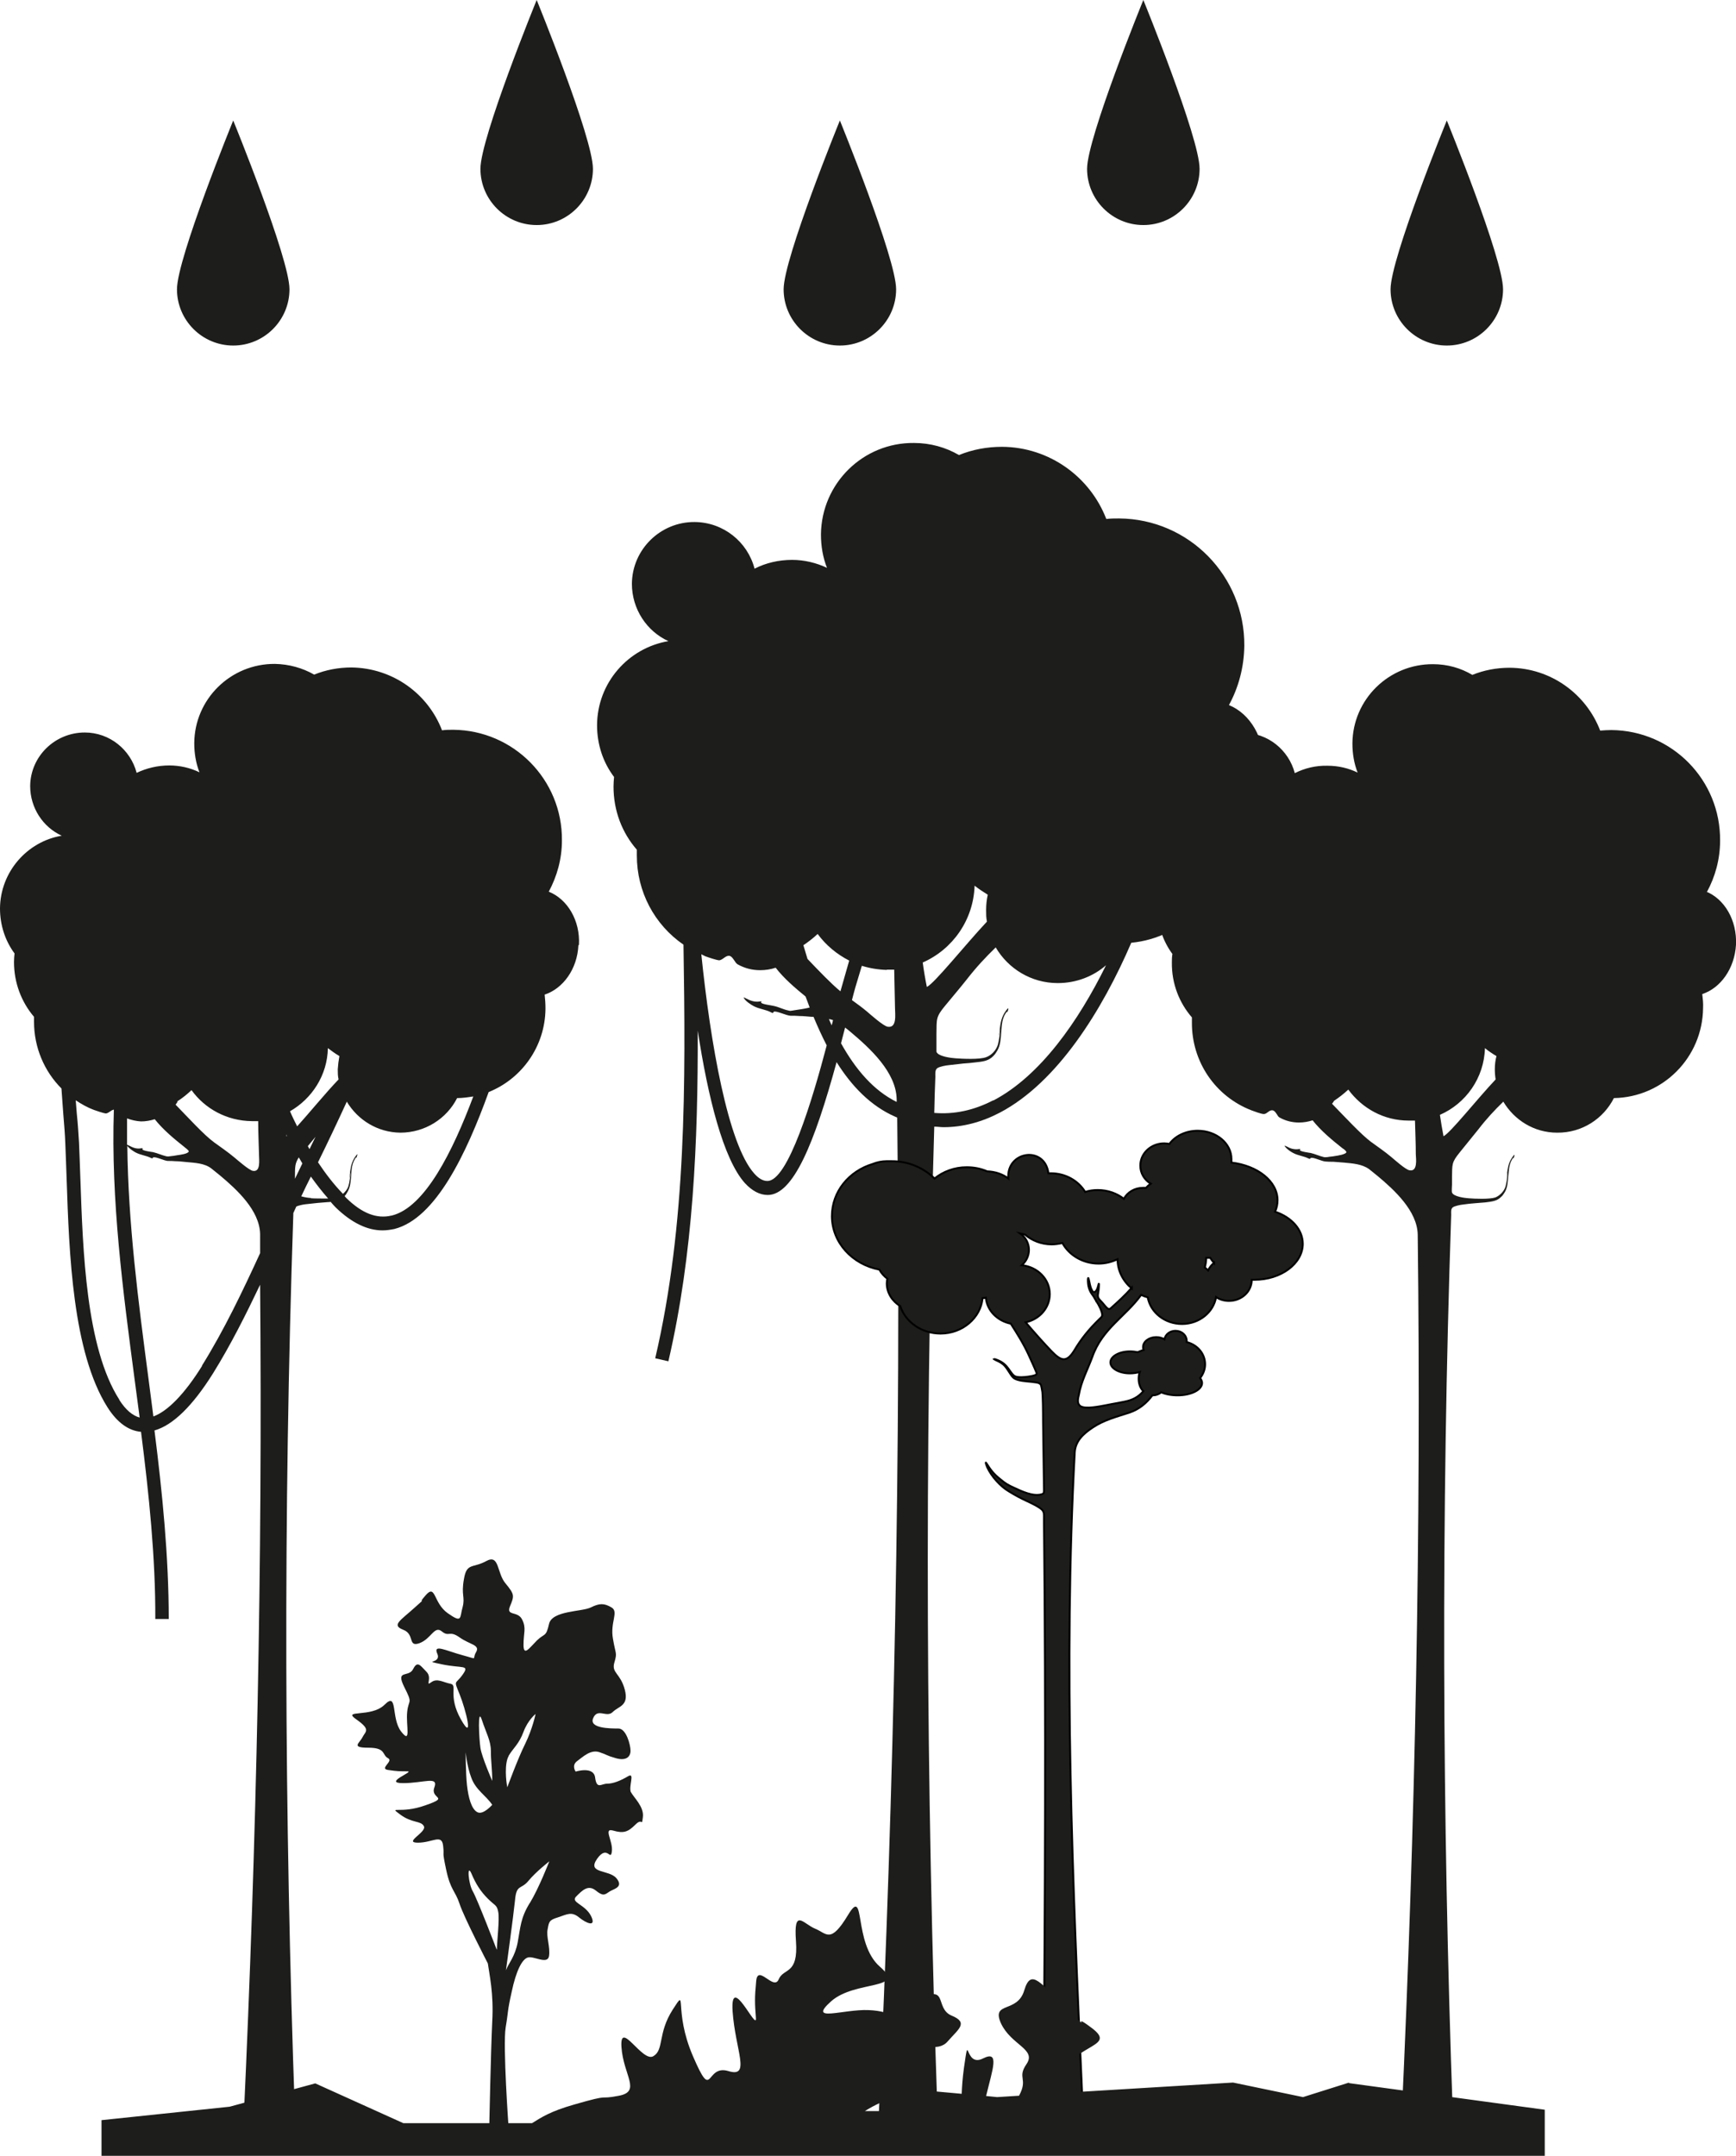 <?xml version="1.0" encoding="UTF-8"?> <svg xmlns="http://www.w3.org/2000/svg" id="Layer_2" viewBox="0 0 63.27 78.55"><defs><style>.cls-1{stroke:#010101;stroke-miterlimit:22.93;stroke-width:.07px;}.cls-1,.cls-2,.cls-3{fill:#1d1d1b;}.cls-1,.cls-3{fill-rule:evenodd;}</style></defs><g id="ELINYMPÄRISTÖT"><g id="sademetsä"><path class="cls-2" d="M23,65.32c-.11-.22.16-.76-.11-.6-.27.16-.54.27-.76.27s-.38.22-.44-.22c-.05-.43-.71-.22-.71-.22,0,0-.16-.22.05-.38.22-.16.49-.43.81-.33.33.11.22.11.6.22.38.11.54-.05.54-.27s-.16-.81-.44-.81-1.09,0-.92-.38c.16-.38.49,0,.71-.22.22-.22.6-.22.44-.82-.16-.6-.49-.6-.38-.98s.05-.27-.05-.87c-.11-.6.22-.98-.05-1.14-.27-.16-.44-.16-.76,0-.33.16-1.41.11-1.52.6-.11.49-.16.33-.44.6-.27.27-.49.6-.49.16s.11-.6-.05-.92c-.16-.33-.6-.11-.44-.49.16-.38.16-.43-.16-.82-.33-.38-.22-1.09-.71-.82-.49.27-.71.05-.81.65-.11.6.05.65-.05,1.03-.11.38,0,.6-.54.22-.54-.38-.43-1.09-.81-.65-.38.43.16-.05-.38.43-.54.49-.87.65-.44.82.44.16.16.65.6.49.43-.16.54-.65.81-.43.27.22.27-.05.65.22.38.27.76.27.6.54-.16.27.11.27-.49.11-.6-.16-1.09-.43-.92-.05.16.38-.6.22.16.38.76.16,1.03,0,.76.38-.27.38-.33.16-.11.71.22.54.54,1.79.05.92-.49-.87-.11-1.25-.38-1.3-.27-.05-.49-.22-.71-.05-.22.16.05-.16-.16-.38-.22-.22-.33-.43-.49-.11-.16.33-.65,0-.33.65.33.65.16.43.11.92-.05.49.16,1.2-.22.71-.38-.49-.11-1.47-.6-.98-.49.49-1.58.16-1.03.54.54.38.33.43.22.65-.11.22-.43.38.22.38s.49.27.71.38c.22.11-.33.38,0,.43.33.05.43.05.71.05s-.92.43-.16.43,1.3-.27,1.14.16c-.16.43.6.33-.33.65-.92.33-1.36,0-.92.33.44.33.76.22.87.43.11.22-.76.6-.22.6s.87-.33.92.11c.05.44-.05.11.11.87s.33.76.49,1.25c.16.49,1.03,2.17,1.03,2.17.05.38.22,1.09.16,2.12-.05,1.03-.11,3.91-.11,3.91h.71s-.22-3.04-.11-3.7c.11-.65.05-.54.22-1.3.16-.76.38-1.2.6-1.25.22-.05.71.27.76-.05.05-.33-.11-.71-.05-.98.05-.27.05-.33.38-.43.33-.11.49-.22.76,0,.27.22.65.38.44-.05-.22-.43-.76-.49-.54-.71.22-.22.43-.44.71-.22.27.22.33.16.49.05.16-.11.54-.16.27-.49-.27-.33-1.09-.16-.71-.71.38-.54.49.11.54-.27.05-.38-.33-.87.05-.76.38.11.54.05.81-.22.27-.27.22.11.27-.27.05-.38-.33-.71-.44-.92ZM17.56,62.66c.16.49.33.76.33,1.14s.05.65.05,1.09c0,0-.38-.87-.43-1.2-.05-.33-.11-1.52.05-1.03ZM16.96,63.75s.05.6.22,1.03c.16.44.54.65.76.98,0,0-.33.38-.54.27-.22-.11-.33-.54-.38-.98s-.05-1.3-.05-1.3ZM18.1,71.03s-.71-1.85-.87-2.12c-.16-.27-.22-1.03-.05-.65.16.38.33.65.6.92.27.27.33.22.38.49.05.27-.05,1.09-.05,1.36ZM18.54,63.97c.16-.27.38-.43.54-.87.16-.43.44-.65.44-.65,0,0-.11.54-.38,1.09-.27.54-.65,1.58-.65,1.58-.05-.22-.11-.87.05-1.14ZM19.3,69.35c-.33.54-.33.87-.43,1.41s-.33.76-.43,1.03c0,0,.27-1.96.33-2.55.05-.6.22-.38.49-.71.27-.33.76-.71.76-.71,0,0-.38.98-.71,1.52Z"></path><path class="cls-3" d="M46.05,27.93c.05-1.03-.48-1.92-1.26-2.24.35-.64.55-1.38.56-2.16.02-2.54-2.02-4.62-4.56-4.64-.16,0-.32,0-.47.02-.59-1.53-2.07-2.62-3.8-2.63-.55,0-1.08.1-1.57.3-.48-.28-1.04-.44-1.64-.44-1.85-.02-3.37,1.47-3.39,3.33,0,.43.07.84.22,1.22-.38-.18-.82-.29-1.27-.29-.49,0-.96.11-1.37.32-.25-.97-1.13-1.69-2.18-1.7-1.25-.01-2.28,1-2.29,2.25,0,.92.54,1.73,1.33,2.09-1.47.25-2.59,1.52-2.6,3.06,0,.71.22,1.36.62,1.89-.01.12-.02.23-.02.35,0,.88.31,1.68.85,2.3,0,.07,0,.14,0,.21,0,1.32.64,2.52,1.7,3.25.08,5.03.11,10.2-1.03,15.07l.48.11c.91-3.92,1.08-8,1.07-12.05.37,2.42.93,4.68,1.72,5.56.26.28.54.43.83.43h0c.93,0,1.7-1.88,2.51-4.84.56.89,1.25,1.6,2.14,1.99.02.01.05.02.07.03.14,12.19-.11,24.34-.68,36.51.72-.07,1.43-.13,2.15-.2-.42-11.99-.48-23.99-.12-35.98.11,0,.23.02.34.02.69,0,1.38-.18,2.05-.53,2.11-1.11,3.74-3.75,4.79-6.19,1.92-.18,3.44-1.78,3.45-3.75,0-.2-.01-.39-.04-.58.77-.26,1.37-1.08,1.42-2.07ZM36,32.6c-.04.18-.06.36-.06.56,0,.14,0,.28.03.42-.78.83-1.91,2.25-2.19,2.38-.06-.29-.11-.59-.15-.89,1.09-.48,1.85-1.55,1.89-2.8.15.12.32.23.48.33ZM32.32,35.33c.09,0,.18,0,.27,0,.01.47.02.94.03,1.41,0,.21.08.73-.27.67-.16-.03-.62-.44-.76-.56-.18-.15-.36-.28-.54-.41.05-.19.09-.35.12-.45.08-.26.16-.53.24-.8.29.09.59.14.91.15ZM30.31,37.36c-.03-.08-.07-.15-.1-.23.05.01.1.02.15.04-.01.06-.03.12-.05.19ZM30.95,35c-.08.28-.16.56-.24.84-.02.07-.05.17-.08.28-.33-.27-.79-.75-1.2-1.18-.05-.17-.1-.33-.15-.5.18-.12.36-.26.52-.41.3.41.7.74,1.15.97ZM27.96,43.03h0c-.15,0-.31-.09-.47-.27-.96-1.07-1.6-4.77-1.93-7.99.05.02.09.05.14.07.1.04.41.14.5.15.09,0,.18-.09.25-.13.18-.1.24.04.33.16.03.05.06.09.11.12.25.14.53.21.81.21.2,0,.39-.03.57-.09.3.39.7.73,1.09,1.05.05.13.1.27.15.4-.11.03-.25.05-.3.06-.11.02-.22.03-.32.05-.07.01-.09.02-.15,0-.2-.04-.35-.13-.55-.17-.08-.02-.43-.06-.45-.12-.01-.03.06-.06-.05-.04-.19.03-.34-.03-.5-.11-.02-.01-.12-.07-.07,0,.07.11.24.22.35.28.21.11.44.12.64.23.1.05.04,0,.1-.03.1-.03.44.14.6.15.11,0,.22,0,.33.01.16,0,.29.02.45.03.02,0,.04,0,.06,0,.15.36.31.71.48,1.04-.52,1.98-1.41,4.94-2.16,4.94ZM30.65,38.02c.05-.19.1-.38.15-.58.07.05.14.11.2.16.7.59,1.66,1.46,1.68,2.45,0,.03,0,.07,0,.1-.85-.42-1.5-1.19-2.03-2.14ZM36.2,40.09c-.71.37-1.43.52-2.15.46.01-.44.02-.88.04-1.32,0-.1-.02-.24.07-.31.09-.06.31-.1.42-.11.17-.02.36-.04.53-.06.14-.01.28-.02.43-.04.26-.03.48-.04.67-.24.04-.04.07-.08.1-.13.13-.19.15-.37.17-.59.03-.27.01-.57.16-.81.12-.2.04.04.07-.05.02-.05.09-.24-.02-.1-.15.19-.21.38-.24.61-.02.11-.03.23-.05.34.02-.04.04-.24.05-.26,0,.16-.04.42-.08.58-.06.2-.23.39-.43.46-.24.09-.86.06-1.12.04-.16-.01-.64-.07-.69-.24,0-.04,0-.29,0-.35,0-.1,0-.2,0-.3.01-.54-.03-.61.32-1.03.27-.33.53-.63.79-.96.35-.45.68-.8,1.05-1.16.45.77,1.29,1.3,2.26,1.3.67,0,1.29-.24,1.76-.65-1,2.03-2.39,4.03-4.11,4.93Z"></path><path class="cls-3" d="M52.48,40.63c.04.26.08.52.13.77.25-.12,1.22-1.35,1.9-2.07-.02-.12-.03-.24-.03-.37,0-.17.02-.33.06-.48-.15-.09-.29-.18-.42-.29-.03,1.09-.7,2.02-1.64,2.43h0ZM62.17,32.48c.68.27,1.14,1.05,1.1,1.94-.05.87-.56,1.58-1.23,1.8.02.17.04.33.03.51-.02,1.8-1.46,3.25-3.25,3.28-.38.75-1.16,1.27-2.07,1.26-.84,0-1.56-.46-1.96-1.13-.32.31-.61.62-.91,1.01-.23.29-.45.55-.68.84-.3.37-.27.43-.28.9,0,.09,0,.17,0,.26,0,.05-.02.27,0,.3.05.15.46.2.6.21.23.02.77.04.98-.03.17-.07.32-.23.37-.4.04-.14.07-.36.07-.5-.01.01-.03.19-.04.22.01-.1.03-.2.04-.3.03-.2.08-.36.21-.53.09-.12.03.05.01.09-.03.08.04-.13-.06.05-.12.21-.11.47-.14.71-.02.19-.03.35-.15.52-.03.04-.05.08-.09.11-.16.17-.36.18-.58.21-.12.01-.24.02-.37.03-.15.01-.31.03-.46.05-.09.01-.29.05-.36.1-.08.06-.06.18-.06.27-.37,10.93-.33,21.87.06,32.81-.62.06-1.24.11-1.87.17.5-10.76.72-21.49.59-32.26-.02-.86-.85-1.62-1.46-2.13-.1-.08-.21-.17-.31-.25-.26-.19-.61-.21-.92-.24-.13-.01-.25-.02-.39-.03-.1,0-.2,0-.29-.01-.13-.01-.43-.16-.52-.13-.05.01,0,.06-.09.02-.18-.09-.37-.1-.56-.2-.1-.05-.24-.15-.3-.24-.04-.06.04,0,.06,0,.14.08.27.12.44.1.1-.02.04.01.05.04.02.05.33.09.39.1.17.04.31.11.48.15.06.01.07,0,.13,0,.09-.02.19-.02.28-.04.08-.01.4-.06.41-.14,0-.04-.1-.12-.14-.14-.38-.3-.79-.64-1.09-1.02-.16.05-.32.08-.5.08-.24,0-.49-.06-.7-.18-.04-.02-.07-.06-.09-.1-.07-.1-.13-.22-.28-.14-.07.04-.14.12-.22.11-.08,0-.35-.1-.43-.13-1.33-.51-2.19-1.78-2.18-3.21,0-.06,0-.12,0-.18-.46-.53-.74-1.23-.73-2,0-.1,0-.21.02-.31-.34-.46-.54-1.03-.53-1.64.01-1.34.98-2.44,2.26-2.66-.69-.31-1.16-1.01-1.15-1.81,0-1.09.9-1.96,1.99-1.95.91,0,1.67.63,1.89,1.47.36-.18.76-.28,1.19-.27.4,0,.77.09,1.1.25-.13-.33-.19-.69-.19-1.06.01-1.61,1.33-2.9,2.94-2.89.52,0,1.01.14,1.43.39.42-.17.88-.26,1.36-.26,1.51.01,2.79.96,3.3,2.29.13-.01.27-.02.41-.02,2.21.02,3.98,1.82,3.96,4.03,0,.68-.18,1.32-.48,1.87h0ZM48.56,40.23c.44.45,1.05,1.11,1.4,1.37.26.19.5.35.75.56.12.1.52.46.66.48.3.06.24-.4.23-.58,0-.41-.02-.82-.03-1.23-.08,0-.15,0-.23,0-.91,0-1.7-.45-2.2-1.13-.16.15-.34.29-.52.41-.02.04-.04.07-.07.1h0Z"></path><path class="cls-3" d="M21.1,34.43c.05-.89-.42-1.67-1.1-1.94.3-.56.48-1.19.48-1.87.02-2.21-1.76-4.01-3.96-4.03-.14,0-.27,0-.41.02-.51-1.33-1.79-2.27-3.3-2.29-.48,0-.94.09-1.36.26-.42-.24-.91-.38-1.43-.39-1.61-.01-2.93,1.28-2.94,2.89,0,.37.06.73.19,1.06-.33-.16-.71-.25-1.1-.25-.43,0-.83.1-1.19.27-.22-.84-.98-1.47-1.89-1.47-1.09,0-1.98.87-1.99,1.95,0,.8.47,1.5,1.15,1.81C.99,30.66.01,31.77,0,33.1c0,.61.19,1.18.53,1.64-.01.1-.02.2-.02.31,0,.76.27,1.46.73,2,0,.06,0,.12,0,.18,0,.93.37,1.8,1,2.43.02.33.05.66.07.97.03.37.06.72.07,1.03.02.41.03.86.05,1.34.09,2.64.21,6.26,1.49,8.28.35.55.76.85,1.22.89.29,2.28.53,4.59.52,6.82h.49c0-2.25-.23-4.58-.52-6.87.67-.19,1.39-.89,2.14-2.09.64-1.03,1.19-2.13,1.71-3.22.09,10.15-.13,20.27-.6,30.42.62-.06,1.24-.11,1.87-.17-.39-10.93-.43-21.87-.06-32.81,0-.02,0-.03,0-.05.04-.08.07-.16.11-.24.09-.04.24-.07.32-.08.15-.02.31-.03.46-.05.12-.01.24-.02.37-.03.03,0,.07,0,.1-.01.06.07.12.14.19.21.57.55,1.14.83,1.7.83.14,0,.28-.02.43-.05,1.51-.38,2.63-2.75,3.44-4.99,1.2-.48,2.06-1.66,2.07-3.04,0-.17-.01-.34-.03-.51.67-.22,1.19-.93,1.23-1.8ZM10.43,41.33s.02.04.03.06c0,0-.01.01-.02.01,0-.02,0-.05-.01-.07ZM10.75,42.95s0-.05,0-.07c0-.37,0-.49.14-.71.04.07.09.15.13.22-.09.19-.18.37-.27.56ZM11.22,41.76c.09-.11.19-.23.28-.34-.07.15-.15.3-.22.45-.02-.04-.04-.07-.06-.11ZM11.95,38.19c.13.1.27.2.42.29-.03.16-.05.32-.06.48,0,.12,0,.25.03.37-.48.5-1.1,1.26-1.51,1.71-.09-.18-.18-.36-.26-.55.8-.46,1.36-1.31,1.38-2.3ZM6.46,40.13c.19-.12.36-.26.52-.41.49.68,1.29,1.12,2.2,1.13.08,0,.16,0,.23,0,0,.41.02.82.03,1.23,0,.18.07.64-.23.58-.14-.03-.54-.38-.66-.48-.25-.21-.49-.37-.75-.56-.36-.26-.96-.92-1.4-1.37.02-.03.05-.07.07-.1ZM6.74,41.81s.14.1.14.14c-.01.09-.33.13-.41.14-.09.02-.19.03-.28.04-.06.01-.07.01-.13,0-.17-.04-.31-.11-.48-.15-.07-.01-.37-.05-.39-.1,0-.02.05-.05-.05-.04-.16.03-.29-.02-.44-.1-.01,0-.05-.03-.07-.03,0-.32,0-.64,0-.96.16.06.33.1.51.11.17,0,.34-.03.5-.08.3.38.71.72,1.09,1.02ZM4.35,51c-1.22-1.9-1.33-5.45-1.42-8.03-.02-.48-.03-.94-.05-1.34-.02-.31-.04-.67-.08-1.04-.01-.16-.03-.33-.04-.5.21.14.42.26.66.35.08.03.35.12.43.13.08,0,.15-.07.22-.11.03-.02.06-.02.08-.03-.11,3.28.33,6.61.76,9.86.06.45.12.9.18,1.36-.26-.07-.51-.28-.74-.64ZM7.37,49.76c-.64,1.03-1.26,1.66-1.78,1.85-.06-.47-.12-.93-.18-1.39-.37-2.8-.74-5.65-.77-8.48,0,0,0,0,0,.01.06.09.21.19.3.24.19.1.38.11.56.2.08.04.04,0,.09-.02.09-.03.39.12.52.13.09,0,.19,0,.29.01.14,0,.26.02.39.03.31.03.67.04.92.24.1.08.21.17.31.25.61.51,1.44,1.27,1.46,2.13,0,.23,0,.47,0,.7-.64,1.39-1.31,2.8-2.12,4.1ZM11.34,43.65c-.07,0-.22-.02-.36-.06.11-.24.23-.48.35-.72.2.28.41.55.63.8-.23,0-.49,0-.63-.01ZM14.27,44.29c-.54.13-1.08-.08-1.66-.65-.02-.02-.03-.04-.05-.06.03-.03.06-.07.08-.11.11-.17.13-.32.15-.52.02-.24.01-.49.14-.71.1-.17.04.03.06-.05.01-.04.08-.21-.01-.09-.13.17-.18.33-.21.53-.01.1-.03.2-.04.3.02-.04.03-.21.04-.22,0,.14-.03.37-.07.5-.03.11-.11.21-.2.29-.33-.34-.63-.73-.91-1.15.36-.73.71-1.47,1.05-2.21.4.67,1.12,1.12,1.95,1.13.9,0,1.69-.51,2.07-1.26.2,0,.4-.03.59-.06-.75,2-1.76,4.04-2.97,4.34Z"></path><path class="cls-1" d="M38.07,76.33c.46,0,.92,0,1.37,0-.35-7.82-.69-15.6-.27-23.42.03-.41.31-.67.66-.9.4-.27.87-.39,1.33-.54.36-.12.63-.35.84-.63h.02c.11,0,.22-.04.3-.11.16.07.37.11.6.11.49,0,.89-.2.89-.45,0-.06-.03-.12-.07-.18.11-.14.18-.31.18-.5,0-.39-.28-.71-.67-.81,0-.01,0-.03,0-.04,0-.21-.18-.37-.41-.37-.2,0-.37.13-.4.31-.08-.05-.19-.08-.3-.08-.26,0-.48.16-.48.36,0,.04,0,.07.02.11-.08.02-.15.05-.22.08-.09-.02-.18-.03-.28-.03-.39,0-.71.18-.71.4,0,.22.32.4.71.4.13,0,.25-.02.36-.05-.03.08-.04.16-.04.25,0,.18.06.34.17.45-.13.15-.29.27-.52.34-.2.06-.61.12-.84.17-.22.04-.76.16-.94.03-.13-.1-.08-.28-.05-.41.08-.48.32-.92.49-1.38.36-1.03,1.22-1.48,1.78-2.26.08.04.16.07.24.09.1.55.62.97,1.25.97.63,0,1.15-.43,1.24-.98.13.09.3.14.47.14.46,0,.83-.34.83-.77h0s.07,0,.1,0c.97,0,1.76-.59,1.76-1.31,0-.52-.41-.97-1.01-1.17.06-.13.09-.27.09-.42,0-.69-.73-1.26-1.68-1.37,0-.04,0-.09,0-.13,0-.57-.55-1.03-1.23-1.03-.43,0-.82.19-1.03.48-.06-.01-.13-.02-.19-.02-.48,0-.87.36-.87.81,0,.28.15.52.38.66-.06.04-.12.09-.17.15-.04,0-.08,0-.11,0-.31,0-.57.16-.7.4-.26-.2-.59-.32-.95-.32-.16,0-.31.02-.46.07-.24-.4-.71-.68-1.25-.68-.03,0-.06,0-.09,0-.13-1.02-1.54-.81-1.46.19-.21-.16-.48-.25-.77-.26-.23-.1-.48-.15-.75-.15-.45,0-.86.16-1.17.41-.4-.39-.96-.64-1.59-.63-.03,0-.06,0-.09,0-.02,0-.05,0-.07,0-.18,0-.35.04-.5.1-.87.26-1.49,1.01-1.49,1.9,0,.96.74,1.76,1.73,1.95.07.13.17.24.29.33-.01.06-.02.11-.02.17,0,.35.2.65.49.83.19.58.78,1,1.47,1,.8,0,1.46-.57,1.53-1.29.04,0,.08-.01.12-.02.04.47.42.85.91.95.24.38.46.72.66,1.16.09.2.19.41.27.61.03.07,0,.09-.06.11-.11.04-.36.07-.48.07-.1,0-.22,0-.29-.07-.08-.07-.17-.23-.25-.32-.12-.14-.27-.22-.44-.27-.09-.03.03.03.05.04.32.14.35.24.53.51.07.11.12.16.24.2.22.07.46.06.69.1.07.01.15.03.18.1.02.06.04.19.05.25,0,.05.01.1.01.15.02.42.01.85.02,1.28.01.72.02,1.45.03,2.17,0,.08-.02.11-.1.13-.31.08-.71-.11-.99-.24-.22-.1-.31-.15-.5-.31-.22-.17-.35-.33-.5-.57-.08-.13.01.11.02.13.15.33.48.7.79.88.23.14.41.24.65.35.15.07.45.21.56.32.08.09.07.18.07.29,0,.07,0,.15,0,.22.07,6.96.04,13.91-.02,20.87h0ZM41.25,46.92c-.24.27-.5.51-.77.75-.05.04-.07.03-.12,0-.06-.05-.12-.13-.17-.19-.04-.05-.08-.08-.12-.13-.1-.11-.04-.22-.03-.35,0,0,.03-.31,0-.21-.02.08-.05.22-.12.27-.03.02-.06.03-.09,0,0,0-.02-.02-.02-.03,0-.01-.01-.02-.02-.03-.07-.14-.07-.24-.11-.39-.02-.09-.03-.02-.03.02,0,.22.04.39.18.57.05.06.07.13.12.19h0s0,.02,0,.02c0,0,.01.02.02.02.07.1.21.37.2.49,0,.06-.05.09-.1.14-.37.36-.66.71-.92,1.15-.28.45-.48.38-.82.03-.26-.27-.6-.65-.95-1.06.51-.11.88-.53.88-1.03,0-.54-.44-.99-1.02-1.05.16-.14.26-.34.26-.56,0-.24-.12-.46-.32-.6.05.01.11.03.17.04.26.22.6.36.98.36.13,0,.26-.02.39-.05.24.44.74.75,1.32.75.25,0,.48-.06.69-.16,0,.42.2.8.52,1.07h0ZM44.25,46.01c-.09.07-.17.17-.22.28-.04-.04-.08-.08-.12-.11.03-.11.05-.23.05-.35h0c.05,0,.1,0,.15,0,.04.07.09.13.14.19h0Z"></path><path class="cls-3" d="M10.55,10.54c0,1.13-.92,2.05-2.05,2.05s-2.05-.92-2.05-2.05,2.05-6.15,2.05-6.15c0,0,2.05,5.02,2.05,6.15Z"></path><path class="cls-3" d="M21.61,6.15c0,1.13-.92,2.05-2.05,2.05s-2.05-.92-2.05-2.05,2.05-6.15,2.05-6.15c0,0,2.05,5.02,2.05,6.15Z"></path><path class="cls-3" d="M32.66,10.54c0,1.13-.92,2.05-2.05,2.05s-2.05-.92-2.05-2.05,2.05-6.15,2.05-6.15c0,0,2.05,5.02,2.05,6.15Z"></path><path class="cls-3" d="M43.72,6.15c0,1.13-.92,2.05-2.05,2.05s-2.05-.92-2.05-2.05,2.05-6.15,2.05-6.15c0,0,2.05,5.02,2.05,6.15Z"></path><path class="cls-3" d="M54.78,10.54c0,1.13-.92,2.05-2.05,2.05s-2.05-.92-2.05-2.05,2.05-6.15,2.05-6.15c0,0,2.05,5.02,2.05,6.15Z"></path><path class="cls-2" d="M49.17,75.88l-1.68.53-2.55-.53-6.6.4c-.01-.13.08-.35.33-.75.65-1.08,2-.97,1.13-1.63-.87-.66.12.3-.87-.66-1-.97-1.35-1.56-1.6-.72-.25.85-1.21.39-.85,1.2.37.8,1.31.94.93,1.49-.35.51.07.52-.27,1.15l-.8.05-.4-.04c.23-.97.51-1.68-.11-1.37-.7.36-.49-1.1-.7.36-.05.37-.07.68-.08.93l-.99-.09-.46.33c-.11.05-.25.12-.45.22-.11.05-.24.11-.37.17h-1.26c1.51-.95,2.24-.32,2.31-.83.07-.52.35-.96.01-1.35-.34-.39.32.08.7-.36.38-.44.78-.68.14-.94-.64-.27-.08-1.23-1.28-.53-1.19.7-.8.37-1.74.33-.93-.04-2.25.47-1.37-.32.88-.78,2.77-.4,1.78-1.26-.99-.86-.51-2.97-1.16-1.89-.65,1.08-.78.67-1.21.5-.43-.18-.78-.77-.69.46.09,1.24-.45.96-.63,1.39-.18.43-.76-.57-.82.06-.06.62-.05.83-.01,1.35.04.52-.94-1.69-.85-.25.1,1.44.68,2.44-.16,2.18-.85-.25-.54,1.18-1.28-.53-.74-1.71-.18-2.58-.74-1.71-.56.87-.31,1.47-.71,1.7-.4.24-1.23-1.36-1.16-.33.07,1.03.73,1.61-.09,1.77-.82.16-.21-.09-1.63.32-.88.25-1.2.47-1.54.68h-4.69l-3.21-1.45-3.12.85-4.67.49v1.32h52.6v-1.7l-7.14-.97Z"></path></g></g></svg> 